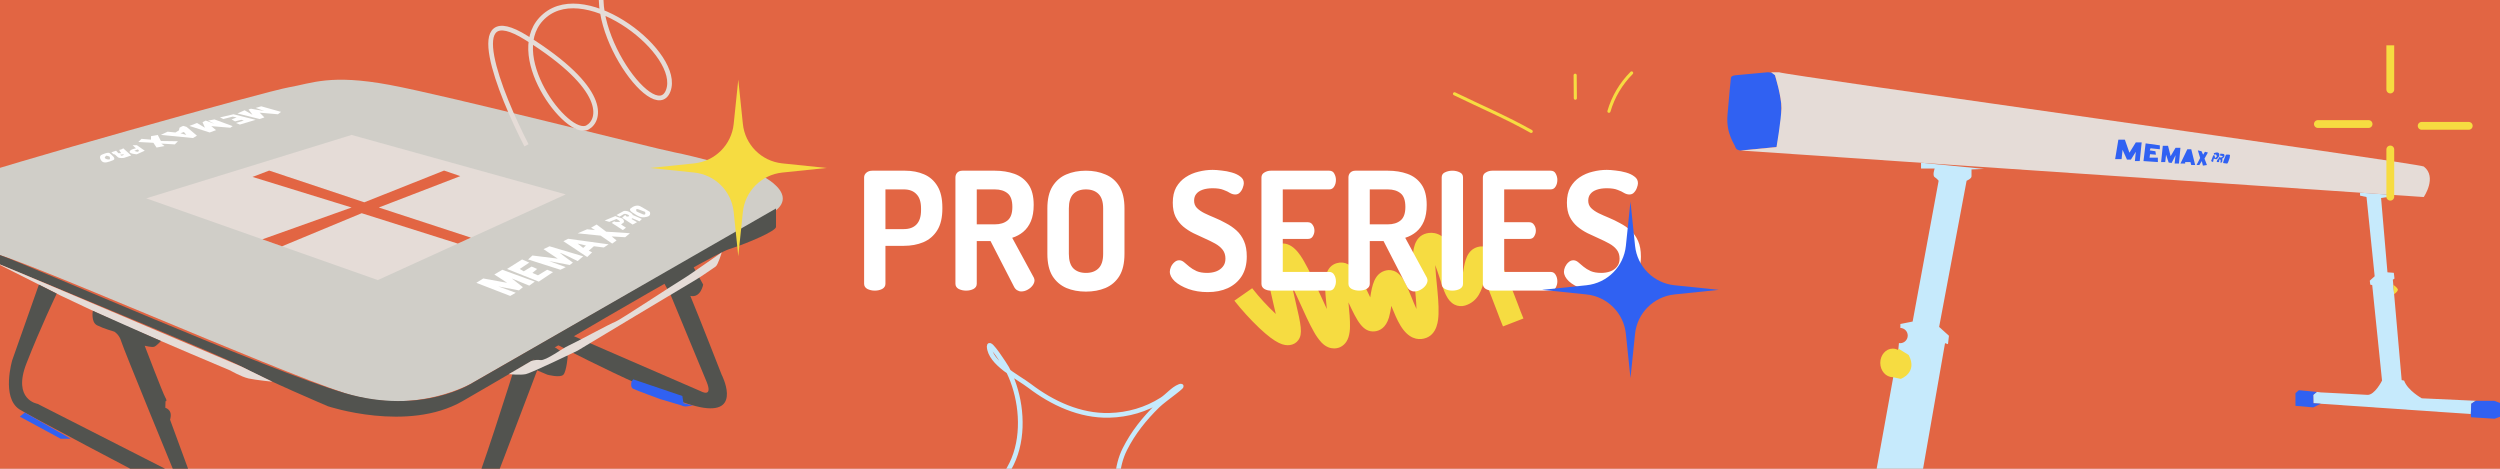 <svg xmlns="http://www.w3.org/2000/svg" fill="none" viewBox="0 0 1600 300" height="300" width="1600">
<rect x="0" y="0" width="1600" height="300" fill="#333333" stroke="none"/>
<g clip-path="url(#clip0_196_547)">
<rect fill="white" height="300" width="1600"></rect>
<rect fill="#E26543" height="300" width="1600"></rect>
<path fill="#F6DC41" d="M853.753 222.978C851.567 222.978 848.661 222.219 845.743 219.186C843.82 217.054 842.161 214.713 840.822 212.207C837.892 207.063 834.848 200.315 831.632 193.183C830.259 190.149 828.566 186.391 826.803 182.709C827.593 186.413 828.451 190.072 829.115 192.875C832.731 208.206 833.83 213.713 830.9 217.702C830.282 218.559 829.481 219.285 828.543 219.823C827.604 220.362 826.563 220.713 825.487 220.845C821.825 221.307 816.916 220.307 805.918 209.899C800.196 204.437 794.875 198.601 790 192.435L801.387 184.478C805.987 190.325 811.045 195.831 816.515 200.953C816.115 199.183 815.691 197.414 815.314 195.809C813.677 188.874 811.823 181.016 811.045 174.686C810.519 170.389 809.111 159.025 817.957 156.288C826.689 153.606 832.285 163.267 834.676 167.41C837.927 173.037 841.337 180.599 844.644 187.907C845.926 190.754 847.539 194.326 849.176 197.777C849.107 197.062 849.038 196.381 848.981 195.754C848.489 190.809 847.986 185.687 848.077 181.577C848.134 178.829 848.317 170.477 855.584 168.41C860.723 166.949 865.449 169.487 869.614 176.027C871.88 179.588 874.066 184.182 876.16 188.644L876.95 190.314C878.14 182.522 879.639 175.455 886.185 173.323C889.011 172.411 894.356 172.037 898.727 179.862C900.272 182.621 901.714 186.204 903.259 190.006C904.049 191.985 905.262 195.018 906.532 197.766C906.417 192.985 905.834 187.017 905.399 182.72C904.77 176.334 904.117 169.729 904.266 164.487C904.358 161.267 904.632 151.419 912.952 149.364C916.568 148.474 923.434 148.463 928.847 158.431C931.262 162.893 933.15 168.685 934.809 173.796C935.118 174.752 935.473 175.851 935.851 176.961C936.148 175.554 936.377 174.169 936.549 173.158C937.522 167.333 938.735 160.091 945.681 158.079C954.47 155.552 959.494 166.212 962.206 171.938C965.307 178.51 968.511 186.984 971.098 193.831C972.643 197.941 973.993 201.491 975 203.832L961.908 208.91C960.775 206.294 959.391 202.623 957.789 198.37C956.038 193.732 952.833 185.27 949.915 178.763C948.634 185.259 946.059 193.018 937.602 195.557C936.515 195.886 935.359 195.996 934.214 195.897C933.07 195.798 931.96 195.491 930.953 194.974C926.135 192.578 924.213 186.665 921.329 177.73C920.654 175.653 919.635 172.543 918.536 169.63C918.742 173.62 919.189 178.093 919.521 181.445C920.184 188.215 920.882 195.216 920.654 200.865C920.539 204.272 920.15 214.669 911.281 216.702C907.322 217.614 901.52 216.922 896.358 208.448C894.093 204.766 892.239 200.227 890.442 195.765C890.099 198.282 889.595 200.766 888.92 203.217C886.917 209.877 882.946 211.701 879.982 212.053C872.178 212.976 868.447 205.074 863.274 194.117C863.183 193.919 863.091 193.721 862.988 193.512C863.023 193.853 863.057 194.183 863.08 194.49C863.583 199.546 864.098 204.788 863.995 209.064C863.995 211.328 863.686 213.581 863.046 215.757C861.661 220.076 858.834 221.845 856.706 222.56C855.756 222.857 854.772 223.01 853.776 222.999L853.753 222.978Z"></path>
<path fill="white" d="M559.854 186C558.174 186 556.599 185.65 555.129 184.95C553.729 184.18 553.029 183.06 553.029 181.59V113.55C553.029 112.36 553.519 111.345 554.499 110.505C555.479 109.665 556.739 109.245 558.279 109.245H579.279C583.759 109.245 587.784 110.015 591.354 111.555C594.994 113.095 597.864 115.615 599.964 119.115C602.064 122.545 603.114 127.13 603.114 132.87V133.5C603.114 139.24 602.029 143.86 599.859 147.36C597.689 150.86 594.714 153.415 590.934 155.025C587.224 156.565 583.059 157.335 578.439 157.335H566.679V181.59C566.679 183.06 565.979 184.18 564.579 184.95C563.179 185.65 561.604 186 559.854 186ZM566.679 146.625H578.439C581.939 146.625 584.634 145.645 586.524 143.685C588.484 141.655 589.464 138.61 589.464 134.55V133.395C589.464 129.265 588.484 126.22 586.524 124.26C584.634 122.23 581.939 121.215 578.439 121.215H566.679V146.625ZM653.581 186.525C652.671 186.525 651.761 186.245 650.851 185.685C650.011 185.125 649.346 184.32 648.856 183.27L633.946 154.29H625.126V181.59C625.126 183.06 624.426 184.18 623.026 184.95C621.626 185.65 620.051 186 618.301 186C616.621 186 615.046 185.65 613.576 184.95C612.176 184.18 611.476 183.06 611.476 181.59V113.55C611.476 112.36 611.861 111.345 612.631 110.505C613.471 109.665 614.556 109.245 615.886 109.245H636.676C641.296 109.245 645.461 109.91 649.171 111.24C652.951 112.57 655.961 114.845 658.201 118.065C660.441 121.215 661.561 125.59 661.561 131.19C661.561 135.25 660.966 138.715 659.776 141.585C658.586 144.385 656.941 146.66 654.841 148.41C652.811 150.09 650.466 151.35 647.806 152.19L661.666 177.705C661.806 177.985 661.911 178.3 661.981 178.65C662.051 178.93 662.086 179.175 662.086 179.385C662.086 180.505 661.666 181.625 660.826 182.745C659.986 183.865 658.901 184.775 657.571 185.475C656.311 186.175 654.981 186.525 653.581 186.525ZM625.126 143.58H636.676C640.106 143.58 642.836 142.74 644.866 141.06C646.896 139.38 647.911 136.51 647.911 132.45C647.911 128.25 646.896 125.345 644.866 123.735C642.836 122.055 640.106 121.215 636.676 121.215H625.126V143.58ZM694.989 186.63C690.369 186.63 686.204 185.86 682.494 184.32C678.784 182.71 675.809 180.155 673.569 176.655C671.399 173.085 670.314 168.36 670.314 162.48V133.395C670.314 127.515 671.399 122.825 673.569 119.325C675.809 115.755 678.749 113.2 682.389 111.66C686.099 110.05 690.299 109.245 694.989 109.245C699.609 109.245 703.774 110.05 707.484 111.66C711.264 113.2 714.239 115.755 716.409 119.325C718.579 122.825 719.664 127.515 719.664 133.395V162.48C719.664 168.36 718.579 173.085 716.409 176.655C714.239 180.155 711.264 182.71 707.484 184.32C703.774 185.86 699.609 186.63 694.989 186.63ZM694.989 174.66C698.419 174.66 701.114 173.68 703.074 171.72C705.034 169.76 706.014 166.68 706.014 162.48V133.395C706.014 129.195 705.034 126.115 703.074 124.155C701.114 122.195 698.419 121.215 694.989 121.215C691.559 121.215 688.864 122.195 686.904 124.155C685.014 126.115 684.069 129.195 684.069 133.395V162.48C684.069 166.68 685.014 169.76 686.904 171.72C688.864 173.68 691.559 174.66 694.989 174.66ZM772.942 186.945C768.392 186.945 764.262 186.28 760.552 184.95C756.912 183.62 754.007 181.975 751.837 180.015C749.737 177.985 748.687 175.955 748.687 173.925C748.687 172.945 748.932 171.895 749.422 170.775C749.982 169.585 750.717 168.605 751.627 167.835C752.537 166.995 753.552 166.575 754.672 166.575C755.792 166.575 756.842 166.995 757.822 167.835C758.802 168.605 759.922 169.55 761.182 170.67C762.442 171.72 763.982 172.665 765.802 173.505C767.622 174.275 769.862 174.66 772.522 174.66C774.622 174.66 776.547 174.345 778.297 173.715C780.117 173.015 781.552 172 782.602 170.67C783.722 169.34 784.282 167.625 784.282 165.525C784.282 163.285 783.687 161.395 782.497 159.855C781.307 158.315 779.697 156.985 777.667 155.865C775.637 154.745 773.432 153.66 771.052 152.61C768.672 151.56 766.257 150.44 763.807 149.25C761.427 148.06 759.222 146.625 757.192 144.945C755.232 143.265 753.622 141.2 752.362 138.75C751.172 136.3 750.577 133.29 750.577 129.72C750.577 125.8 751.312 122.51 752.782 119.85C754.322 117.19 756.317 115.055 758.767 113.445C761.287 111.765 764.052 110.575 767.062 109.875C770.072 109.105 773.082 108.72 776.092 108.72C777.702 108.72 779.592 108.86 781.762 109.14C784.002 109.35 786.207 109.77 788.377 110.4C790.617 111.03 792.437 111.905 793.837 113.025C795.307 114.075 796.042 115.475 796.042 117.225C796.042 117.995 795.832 118.94 795.412 120.06C795.062 121.18 794.467 122.195 793.627 123.105C792.857 124.015 791.842 124.47 790.582 124.47C789.462 124.47 788.342 124.155 787.222 123.525C786.172 122.825 784.772 122.16 783.022 121.53C781.342 120.83 779.032 120.48 776.092 120.48C773.642 120.48 771.507 120.795 769.687 121.425C767.867 122.055 766.502 122.965 765.592 124.155C764.682 125.275 764.227 126.71 764.227 128.46C764.227 130.28 764.822 131.82 766.012 133.08C767.272 134.34 768.882 135.46 770.842 136.44C772.872 137.42 775.077 138.4 777.457 139.38C779.837 140.36 782.217 141.515 784.597 142.845C787.047 144.105 789.287 145.645 791.317 147.465C793.347 149.285 794.957 151.56 796.147 154.29C797.337 156.95 797.932 160.24 797.932 164.16C797.932 169.13 796.847 173.33 794.677 176.76C792.507 180.12 789.532 182.675 785.752 184.425C782.042 186.105 777.772 186.945 772.942 186.945ZM813.31 186C811.84 186 810.475 185.65 809.215 184.95C807.955 184.18 807.325 183.06 807.325 181.59V113.655C807.325 112.185 807.955 111.1 809.215 110.4C810.475 109.63 811.84 109.245 813.31 109.245H850.69C852.23 109.245 853.315 109.875 853.945 111.135C854.645 112.395 854.995 113.725 854.995 115.125C854.995 116.805 854.61 118.24 853.84 119.43C853.14 120.62 852.09 121.215 850.69 121.215H820.975V142.215H836.935C838.335 142.215 839.385 142.775 840.085 143.895C840.855 144.945 841.24 146.205 841.24 147.675C841.24 148.865 840.89 150.055 840.19 151.245C839.56 152.365 838.475 152.925 836.935 152.925H820.975V174.03H850.69C852.09 174.03 853.14 174.625 853.84 175.815C854.61 177.005 854.995 178.44 854.995 180.12C854.995 181.52 854.645 182.85 853.945 184.11C853.315 185.37 852.23 186 850.69 186H813.31ZM905.109 186.525C904.199 186.525 903.289 186.245 902.379 185.685C901.539 185.125 900.874 184.32 900.384 183.27L885.474 154.29H876.654V181.59C876.654 183.06 875.954 184.18 874.554 184.95C873.154 185.65 871.579 186 869.829 186C868.149 186 866.574 185.65 865.104 184.95C863.704 184.18 863.004 183.06 863.004 181.59V113.55C863.004 112.36 863.389 111.345 864.159 110.505C864.999 109.665 866.084 109.245 867.414 109.245H888.204C892.824 109.245 896.989 109.91 900.699 111.24C904.479 112.57 907.489 114.845 909.729 118.065C911.969 121.215 913.089 125.59 913.089 131.19C913.089 135.25 912.494 138.715 911.304 141.585C910.114 144.385 908.469 146.66 906.369 148.41C904.339 150.09 901.994 151.35 899.334 152.19L913.194 177.705C913.334 177.985 913.439 178.3 913.509 178.65C913.579 178.93 913.614 179.175 913.614 179.385C913.614 180.505 913.194 181.625 912.354 182.745C911.514 183.865 910.429 184.775 909.099 185.475C907.839 186.175 906.509 186.525 905.109 186.525ZM876.654 143.58H888.204C891.634 143.58 894.364 142.74 896.394 141.06C898.424 139.38 899.439 136.51 899.439 132.45C899.439 128.25 898.424 125.345 896.394 123.735C894.364 122.055 891.634 121.215 888.204 121.215H876.654V143.58ZM929.507 186C927.827 186 926.252 185.65 924.782 184.95C923.382 184.18 922.682 183.06 922.682 181.59V113.55C922.682 112.01 923.382 110.925 924.782 110.295C926.252 109.595 927.827 109.245 929.507 109.245C931.257 109.245 932.832 109.595 934.232 110.295C935.632 110.925 936.332 112.01 936.332 113.55V181.59C936.332 183.06 935.632 184.18 934.232 184.95C932.832 185.65 931.257 186 929.507 186ZM955.019 186C953.549 186 952.184 185.65 950.924 184.95C949.664 184.18 949.034 183.06 949.034 181.59V113.655C949.034 112.185 949.664 111.1 950.924 110.4C952.184 109.63 953.549 109.245 955.019 109.245H992.399C993.939 109.245 995.024 109.875 995.654 111.135C996.354 112.395 996.704 113.725 996.704 115.125C996.704 116.805 996.319 118.24 995.549 119.43C994.849 120.62 993.799 121.215 992.399 121.215H962.684V142.215H978.644C980.044 142.215 981.094 142.775 981.794 143.895C982.564 144.945 982.949 146.205 982.949 147.675C982.949 148.865 982.599 150.055 981.899 151.245C981.269 152.365 980.184 152.925 978.644 152.925H962.684V174.03H992.399C993.799 174.03 994.849 174.625 995.549 175.815C996.319 177.005 996.704 178.44 996.704 180.12C996.704 181.52 996.354 182.85 995.654 184.11C995.024 185.37 993.939 186 992.399 186H955.019ZM1025.19 186.945C1020.64 186.945 1016.51 186.28 1012.8 184.95C1009.16 183.62 1006.25 181.975 1004.08 180.015C1001.98 177.985 1000.93 175.955 1000.93 173.925C1000.93 172.945 1001.18 171.895 1001.67 170.775C1002.23 169.585 1002.96 168.605 1003.87 167.835C1004.78 166.995 1005.8 166.575 1006.92 166.575C1008.04 166.575 1009.09 166.995 1010.07 167.835C1011.05 168.605 1012.17 169.55 1013.43 170.67C1014.69 171.72 1016.23 172.665 1018.05 173.505C1019.87 174.275 1022.11 174.66 1024.77 174.66C1026.87 174.66 1028.79 174.345 1030.54 173.715C1032.36 173.015 1033.8 172 1034.85 170.67C1035.97 169.34 1036.53 167.625 1036.53 165.525C1036.53 163.285 1035.93 161.395 1034.74 159.855C1033.55 158.315 1031.94 156.985 1029.91 155.865C1027.88 154.745 1025.68 153.66 1023.3 152.61C1020.92 151.56 1018.5 150.44 1016.05 149.25C1013.67 148.06 1011.47 146.625 1009.44 144.945C1007.48 143.265 1005.87 141.2 1004.61 138.75C1003.42 136.3 1002.82 133.29 1002.82 129.72C1002.82 125.8 1003.56 122.51 1005.03 119.85C1006.57 117.19 1008.56 115.055 1011.01 113.445C1013.53 111.765 1016.3 110.575 1019.31 109.875C1022.32 109.105 1025.33 108.72 1028.34 108.72C1029.95 108.72 1031.84 108.86 1034.01 109.14C1036.25 109.35 1038.45 109.77 1040.62 110.4C1042.86 111.03 1044.68 111.905 1046.08 113.025C1047.55 114.075 1048.29 115.475 1048.29 117.225C1048.29 117.995 1048.08 118.94 1047.66 120.06C1047.31 121.18 1046.71 122.195 1045.87 123.105C1045.1 124.015 1044.09 124.47 1042.83 124.47C1041.71 124.47 1040.59 124.155 1039.47 123.525C1038.42 122.825 1037.02 122.16 1035.27 121.53C1033.59 120.83 1031.28 120.48 1028.34 120.48C1025.89 120.48 1023.75 120.795 1021.93 121.425C1020.11 122.055 1018.75 122.965 1017.84 124.155C1016.93 125.275 1016.47 126.71 1016.47 128.46C1016.47 130.28 1017.07 131.82 1018.26 133.08C1019.52 134.34 1021.13 135.46 1023.09 136.44C1025.12 137.42 1027.32 138.4 1029.7 139.38C1032.08 140.36 1034.46 141.515 1036.84 142.845C1039.29 144.105 1041.53 145.645 1043.56 147.465C1045.59 149.285 1047.2 151.56 1048.39 154.29C1049.58 156.95 1050.18 160.24 1050.18 164.16C1050.18 169.13 1049.09 173.33 1046.92 176.76C1044.75 180.12 1041.78 182.675 1038 184.425C1034.29 186.105 1030.02 186.945 1025.19 186.945Z"></path>
<g clip-path="url(#clip1_196_547)">
<path fill="#3061F2" d="M1107.78 50.024C1107.78 50.024 1107.47 48.45 1110.92 48.136C1114.37 47.821 1131.32 46.248 1131.32 46.248C1131.32 46.248 1135.57 46.248 1135.96 48.136C1136.35 50.024 1139.8 58.843 1140.11 69.236C1140.42 79.629 1136.97 94.121 1136.97 94.121L1114.06 96.324C1114.06 96.324 1111.23 96.324 1110.61 94.121C1109.98 91.918 1104.64 85.616 1105.58 73.65C1106.52 61.684 1107.77 50.024 1107.77 50.024H1107.78Z"></path>
<path fill="#E5DCD7" d="M1551.19 106.563C1548.58 104.556 1138.58 47.54 1138.66 46.248H1133.48L1135.97 48.136C1135.97 48.136 1140.28 62.151 1140.12 69.236C1139.96 76.32 1136.98 94.121 1136.98 94.121L1114.06 96.324L1551.2 126.099C1551.2 126.099 1559.97 113.316 1551.2 106.555L1551.19 106.563Z"></path>
<path fill="#3061F2" d="M1357.82 101.835H1353.69L1355.75 89.384H1359.91L1362.84 97.744L1366.92 91.127H1370.68L1369.43 103.093H1366.34L1366.92 97.115L1363.78 102.149H1361.27L1358.44 95.856L1357.82 101.835Z"></path>
<path fill="#3061F2" d="M1382.3 93.016L1373.2 91.757L1371.83 103.094L1381.04 103.723V100.891H1375.71L1376.02 98.688L1379.79 99.003L1379.47 96.8L1375.84 96.239L1376.34 94.904L1382.3 95.524V93.016Z"></path>
<path fill="#3061F2" d="M1384.19 93.33H1387.54L1389.2 99.947L1392.35 94.589H1395.48L1394.54 104.675H1391.76L1392.35 99.317L1389.83 104.301L1387.95 104.038L1386.28 99.003L1385.75 103.723H1383.11L1384.19 93.33Z"></path>
<path fill="#3061F2" d="M1399.88 95.541H1402.41L1404.9 105.619H1402.39L1401.88 103.723H1398.51V104.675H1395.48L1399.88 95.541Z"></path>
<path fill="#3061F2" d="M1401.46 99.002V102.081H1399.56L1401.46 99.002Z"></path>
<path fill="#3061F2" d="M1406.63 96.239L1408.99 96.8L1410 99.003L1411.18 97.115L1413.06 97.625L1410.87 101.52L1412.44 105.62L1409.85 105.994L1409.16 103.094L1407.58 105.62H1405.79L1408.1 101.121L1406.63 96.239Z"></path>
<path fill="#3061F2" d="M1417.01 99.003C1417.01 99.003 1418.24 98.688 1418.32 99.003C1418.39 99.317 1419.02 99.947 1418.71 100.261C1418.39 100.576 1417.9 101.12 1417.9 101.12L1417.46 100.576V99.632L1416.51 99.317L1415.1 103.094L1416.35 103.723L1416.82 101.52C1416.82 101.52 1418.56 102.107 1418.79 101.818C1419.02 101.529 1420.9 99.947 1420.28 98.373C1419.65 96.8 1416.83 98.059 1416.83 98.059L1417.01 99.003Z"></path>
<path fill="#3061F2" d="M1420.91 98.374C1420.91 98.374 1423.11 98.374 1423.42 98.688C1423.73 99.003 1423.73 100.194 1423.42 100.542C1423.11 100.891 1422.28 101.461 1422.28 101.461C1422.28 101.461 1422.4 102.464 1422.28 103.094C1422.17 103.723 1421.85 104.038 1421.85 104.038H1420.91C1420.91 104.038 1421.23 103.723 1421.23 102.779C1421.23 101.835 1420.41 102.082 1420.41 102.082L1420.18 103.723H1418.72C1418.72 103.723 1418.69 102.634 1419.33 102.082C1419.96 101.529 1420.6 100.262 1420.6 100.262L1421.19 100.908C1421.19 100.908 1423.11 100.262 1422.48 99.947C1421.85 99.632 1420.91 99.632 1420.91 99.632V98.374Z"></path>
<path fill="#3061F2" d="M1424.61 99.002C1424.61 99.002 1427.19 98.688 1427.19 99.317C1427.19 99.947 1427 101.384 1426.62 102.081C1426.25 102.779 1425.97 104.99 1425.01 104.675C1424.06 104.36 1422.8 104.675 1422.8 104.046C1422.8 103.416 1424.61 99.002 1424.61 99.002H1424.61Z"></path>
<path fill="#3061F2" d="M1425 100.253C1425.94 100.261 1425.99 100.193 1426.12 100.542C1426.26 100.891 1425 103.093 1425 103.093C1425 103.093 1424.37 103.723 1424.06 103.408C1423.74 103.093 1423.74 102.889 1424.06 102.515C1424.37 102.141 1425 100.244 1425 100.244V100.253Z"></path>
<path fill="#C6EAFC" d="M1229.46 104.182V107.873H1238.19C1238.19 107.873 1236.58 112.279 1238.19 113.359C1239.79 114.439 1240.73 115.698 1240.73 115.698L1224.09 205.78L1216.24 207.354V209.692L1214.99 223.104L1190.5 358.228L1186.42 359.487C1186.42 359.487 1182.66 371.138 1178.58 373.349C1174.49 375.561 1171.98 376.811 1171.98 376.811L1120.81 370.824L1102.61 378.07V389.185L1291.27 414.921L1292.21 400.743L1305.4 393.812L1236.03 384.992V382.475C1236.03 382.475 1226.3 377.746 1223.47 358.219C1223.47 356.646 1220.96 356.017 1220.96 356.017L1244.82 219.626L1246.71 220.255L1247.33 214.897L1241.05 209.225L1258.63 115.672C1258.63 115.672 1261.77 114.413 1261.77 112.84V108.426L1269.93 108.111L1229.47 104.157L1229.46 104.182Z"></path>
<path fill="#F6DC41" d="M1221.57 227.204L1214.98 223.113L1214.8 223.997C1213.76 223.436 1212.6 223.113 1211.37 223.113C1206.94 223.113 1203.37 227.204 1203.37 232.247C1203.37 237.29 1206.95 241.381 1211.37 241.381L1216.47 242.487C1216.47 242.487 1227.54 238.549 1221.57 227.212V227.204Z"></path>
<path fill="#E26543" d="M1216.08 219.643C1218.77 219.643 1220.95 217.457 1220.95 214.761C1220.95 212.065 1218.77 209.879 1216.08 209.879C1213.4 209.879 1211.22 212.065 1211.22 214.761C1211.22 217.457 1213.4 219.643 1216.08 219.643Z"></path>
<path fill="#C6EAFC" d="M1510.43 123.326V125.197L1514.57 126.107L1519.79 176.804L1516.66 179.636L1516.97 182.154L1518.22 182.468L1524.5 243.575C1524.5 243.575 1519.79 253.024 1515.09 252.709C1510.38 252.394 1485.27 251.136 1485.27 251.136L1482.76 250.821L1480.46 252.718L1480.56 258.067L1581.34 264.998L1581.65 258.382L1584.47 256.494L1549.94 254.92C1549.94 254.92 1540.84 249.877 1538.64 243.583L1537.07 243.269L1531.71 182.29L1531.42 179.015L1532.47 178.284L1532.05 174.601L1527.97 174.287L1523.89 126.728L1528.01 126.107L1528.49 124.559L1510.45 123.335L1510.43 123.326Z"></path>
<path fill="#F6DC41" d="M1534.55 184.995C1533.92 183.736 1531.7 182.29 1531.7 182.29L1532.23 188.269C1532.23 188.269 1535.18 186.253 1534.55 184.995Z"></path>
<path fill="#3061F2" d="M1482.75 250.821L1471.29 249.724L1469.1 251.612V259.743L1480.46 260.738L1485.3 258.39L1480.56 258.067L1480.46 252.718L1482.75 250.821Z"></path>
<path fill="#3061F2" d="M1584.46 256.494H1596.28L1600 257.914V266.742L1596.55 267.992L1581.48 267.048L1581.32 264.998L1581.63 258.382L1584.46 256.494Z"></path>
<path stroke-linecap="round" stroke-miterlimit="10" stroke-width="5" stroke="#F6DC41" d="M1529.79 29V57.287"></path>
<path stroke-linecap="round" stroke-miterlimit="10" stroke-width="5" stroke="#F6DC41" d="M1529.79 95.66V125.886"></path>
<path stroke-linecap="round" stroke-miterlimit="10" stroke-width="5" stroke="#F6DC41" d="M1483.45 79.382H1515.89"></path>
<path stroke-linecap="round" stroke-miterlimit="10" stroke-width="5" stroke="#F6DC41" d="M1549.87 80.539H1580"></path>
</g>
<path fill="#3061F2" d="M1043.5 129L1046.44 157.341C1047.82 170.654 1058.35 181.178 1071.66 182.56L1100 185.5L1071.66 188.44C1058.35 189.822 1047.82 200.346 1046.44 213.659L1043.5 242L1040.56 213.659C1039.18 200.346 1028.65 189.822 1015.34 188.44L987 185.5L1015.34 182.56C1028.65 181.178 1039.18 170.654 1040.56 157.341L1043.5 129Z"></path>
<g clip-path="url(#clip2_196_547)">
<path fill="#D0CEC8" d="M302.423 245.003C302.423 245.003 266.376 266.334 220.725 251.601C175.075 236.867 9.344 163.488 -6.375 161.47C-22.093 155.897 -44.438 145.231 -44.438 145.231C-44.438 145.231 -65.247 129.505 -32.753 117.814C-0.26 106.123 170.241 58.399 184.935 55.869C199.629 53.338 211.314 47.253 249.377 54.331C287.44 61.442 418.374 94.945 431.563 97.475C444.752 100.005 471.643 107.628 479.262 109.166C486.881 110.703 515.309 125.405 491.94 137.608C468.602 149.779 302.391 245.003 302.391 245.003H302.423Z"></path>
<path fill="#E5DCD7" d="M93.603 126.942L225.017 86.36L362.064 124.411L241.792 179.246L93.603 126.942Z"></path>
<path fill="#E26543" d="M161.598 113.233L172.258 109.166L233.147 129.472L284.207 109.166L294.58 112.721L242.43 132.803L301.366 152.085L292.979 155.897L231.482 136.455L180.517 157.626L167.904 153.174L225.015 132.803L161.598 113.233Z"></path>
<path fill="#52534F" d="M-44.438 145.231C-44.438 145.231 -41.236 151.893 -37.011 153.91C-35.794 154.487 -20.62 160.733 0.701 169.541C53.49 191.353 144.023 228.827 154.523 234.593C169.249 242.728 209.842 259.992 209.842 259.992C209.842 259.992 260.71 276.968 295.925 256.789C331.139 236.611 453.941 163.519 466.65 159.452C479.359 155.384 496.71 147.761 496.646 145.231C496.582 142.7 496.646 133.412 496.646 133.412L302.455 245.002C302.455 245.002 270.218 266.078 220.758 251.6C171.298 237.123 18.564 169.541 -0.772 162.975C-20.076 156.409 -44.438 145.231 -44.438 145.231Z"></path>
<path fill="#E5DCD7" d="M39.309 189.399C39.309 189.399 79.902 208.681 83.968 210.219C88.033 211.756 117.453 224.44 121.006 225.945C124.56 227.45 147.385 237.123 147.385 237.123C147.385 237.123 154.492 241.191 159.07 242.216C163.648 243.241 174.34 244.298 174.34 244.298L154.492 234.593C154.492 234.593 23.399 178.862 12.066 174.249C0.734 169.637 -3.908 167.651 -3.908 167.651L39.277 189.399H39.309Z"></path>
<path fill="white" d="M330.082 187.349L326.528 189.399L304.855 181.008L309.273 178.221L324.607 181.008L316.38 175.691L321.47 172.648L342.279 180.239L338.725 182.801L327.553 178.221L334.66 183.794L332.131 185.844L318.941 183.314L330.082 187.349Z"></path>
<path fill="white" d="M334.148 166.05L338.725 168.068L332.643 172.135L335.172 173.641L340.23 170.598L343.784 172.135L340.742 174.666L344.296 176.203L350.186 172.648L353.932 174.153L344.808 180.239L324.512 172.135L334.148 166.05Z"></path>
<path fill="white" d="M362.064 170.982L358.671 172.648L337.99 166.05L340.743 163.519L356.974 165.537L347.85 159.452L351.692 157.626L373.237 164.032L369.683 167.075C369.683 167.075 357.518 160.989 358.511 161.982C359.503 162.975 366.642 168.068 366.642 168.068L364.625 169.605L351.436 167.075L362.096 170.982H362.064Z"></path>
<path fill="white" d="M363.6 152.822L360.559 154.359L375.797 164.513L378.934 161.502L376.821 160.445L380.087 157.594L386.457 158.395L389.498 156.377L363.632 152.822H363.6ZM373.236 158.683L369.682 155.897C370.195 155.897 374.996 157.146 374.996 157.146L373.236 158.683Z"></path>
<path fill="white" d="M380.856 147.249L378.295 145.711L381.849 143.693L387.963 148.274L403.169 149.266L400.128 151.829L391.484 151.316L394.59 153.879L391.805 155.897L384.41 150.804L369.684 149.331L375.766 146.736L380.856 147.249Z"></path>
<path fill="white" d="M400.638 145.711L397.501 143.693C397.501 143.693 398.525 142.796 399.07 142.476C399.614 142.156 399.422 140.01 397.501 139.561C395.58 139.113 393.82 138.28 393.82 138.28L386.969 141.131L389.978 141.996L394.588 140.138C394.588 140.138 397.597 141.836 396.605 141.996C395.612 142.156 393.82 141.996 393.82 141.996L393.051 141.643L391.515 142.668L398.621 147.249L400.638 145.711Z"></path>
<path fill="white" d="M394.557 137.608L399.135 135.077C399.135 135.077 400.671 134.565 402.688 135.59C404.705 136.615 404.993 137.608 404.993 137.608L410.787 140.138L409.251 141.675L404.673 139.658L404.161 140.17L407.714 142.188L404.865 143.725L398.174 139.337L400.095 137.608L401.119 138.633C401.119 138.633 402.656 138.504 402.656 138.312C402.656 138.12 402.656 137.608 401.119 137.095C399.583 136.583 399.103 137.095 399.103 137.095L396.573 138.633L394.557 137.608Z"></path>
<path fill="white" d="M415.845 135.558C415.845 135.558 411.779 133.028 409.763 132.003C407.746 130.978 405.185 132.003 403.584 133.38C401.983 134.757 405.697 136.583 405.697 136.583C405.697 136.583 407.714 138.12 409.635 138.793C411.043 139.305 413.828 139.113 415.237 138.28C416.645 137.448 415.877 135.558 415.877 135.558H415.845ZM411.299 137.095C408.77 136.07 407.394 135.334 407.394 135.334C407.394 135.334 406.241 133.028 408.77 134.052C411.299 135.077 412.836 135.59 412.836 135.59C412.836 135.59 413.86 138.12 411.299 137.127V137.095Z"></path>
<path fill="white" d="M163.648 69.064L167.201 68.04L179.878 71.595L177.861 73.132L166.177 72.107L169.218 75.15L166.177 76.175L151.963 72.62L156.541 70.57L161.599 73.485L159.07 70.057L160.606 69.577L169.218 71.082L163.648 69.064Z"></path>
<path fill="white" d="M149.433 73.132L163.646 76.688L153.498 79.73L150.937 78.706L156.027 77.168L154.491 76.688L150.425 77.68L148.216 76.431L151.449 75.15L148.92 74.638L142.966 76.175L140.789 75.15L149.433 73.132Z"></path>
<path fill="white" d="M133.171 77.168L137.269 76.432L148.922 80.724L147.385 81.749L135.22 80.724L138.261 83.286L134.196 84.791L121.23 80.596L126.096 78.706L131.155 81.749L129.618 78.193L131.667 77.168L137.237 79.218L133.171 77.168Z"></path>
<path fill="white" d="M119.47 81.236C119.47 81.236 117.933 80.724 117.453 80.595C116.973 80.467 114.892 81.749 114.892 81.749L114.508 83.446L112.267 84.791L107.273 84.279L102.951 86.329L123.504 88.347L126.033 86.809L119.438 81.236H119.47ZM115.436 85.304L117.709 84.471L119.246 86.329L115.436 85.272V85.304Z"></path>
<path fill="white" d="M96.643 89.371V87.129L100.965 86.36L102.982 90.236L113.898 90.396L111.881 92.414L103.238 91.901L105.287 93.471L100.196 94.432L98.18 91.389L88.512 90.876L90.561 88.859L96.643 89.371Z"></path>
<path fill="white" d="M87.52 92.927H84.894L87.039 94.944C87.039 94.944 83.486 95.457 82.974 96.962C82.462 98.468 87.552 98.756 87.552 98.756L92.642 96.45L87.552 92.894L87.52 92.927ZM85.983 96.482C86.495 96.482 88 95.233 88.512 95.873C89.024 96.514 89.024 96.418 88.512 96.962C88 97.507 85.983 96.514 85.983 96.514V96.482Z"></path>
<path fill="white" d="M78.877 94.945C78.877 94.945 77.34 95.97 76.54 95.841C75.74 95.713 77.596 98.052 77.596 98.052H75.772L74.299 96.45L71.258 97.475C71.258 97.475 72.794 99.012 72.987 98.756C73.211 98.532 74.299 99.493 75.323 100.518C76.348 101.543 79.389 101.03 79.389 101.03L83.967 99.493L78.877 94.913V94.945ZM79.261 99.012C78.909 99.525 77.628 99.621 77.628 99.621L76.86 99.012C76.86 99.012 79.613 98.5 79.261 99.012Z"></path>
<path fill="white" d="M70.234 98.051C69.177 97.09 65.176 99.012 65.176 99.012C63.639 99.525 63.639 101.542 65.176 103.176C66.713 104.809 69.754 103.592 72.283 102.567C74.812 101.542 71.258 99.012 70.234 98.051ZM69.754 102.055C68.729 102.055 67.609 101.799 67.161 101.158C66.713 100.518 68.089 99.621 68.089 99.621C68.089 99.621 70.266 100.005 70.266 100.518C70.266 101.03 70.778 102.055 69.754 102.055Z"></path>
<path fill="#52534F" d="M24.903 182.129L7.84 230.493C7.84 230.493 0.733 254.355 12.418 261.978C24.102 269.601 252.451 388.399 252.451 388.399C252.451 388.399 279.342 396.534 289.49 375.715C299.638 354.896 347.722 226.554 347.722 226.554L328.514 237.796C328.514 237.796 306.137 309.222 301.367 317.357C296.597 325.493 285.937 357.971 285.937 357.971C285.937 357.971 277.325 384.363 256.517 376.26C235.708 368.124 135.092 315.179 135.092 315.179C135.092 315.179 137.268 308.709 130.674 305.667C124.079 302.624 121.262 302.432 121.262 302.432L108.841 268.609C108.841 268.609 109.865 265.566 108.841 263.516C107.816 261.466 105.8 260.985 105.8 260.985L105.928 256.79C105.928 256.79 107.336 256.95 105.8 254.387C104.263 251.825 92.61 221.269 92.61 221.269C92.61 221.269 97.188 222.422 98.693 221.91C100.197 221.397 102.982 218.226 102.982 218.226L59.413 198.912C59.413 198.912 58.068 206.151 62.134 208.201C66.2 210.251 73.178 212.269 73.178 212.269C73.178 212.269 76.348 214.03 77.596 218.482C78.845 222.934 111.85 303.136 111.85 303.136L24.038 258.455C24.038 258.455 7.808 255.925 16.932 232.575C26.055 209.226 36.299 187.926 36.299 187.926L24.871 182.161L24.903 182.129Z"></path>
<path fill="#3061F2" d="M38.796 280.78L12.674 266.655L15.843 264.028L45.295 280.78H38.796Z"></path>
<path fill="#52534F" d="M338.375 234.753L350.348 239.814C350.348 239.814 358.511 241.992 360.56 239.814C362.609 237.636 363.377 227.707 363.377 227.707L349.868 218.834L338.375 234.753Z"></path>
<path fill="#52534F" d="M443.376 170.021L450.035 182.129C450.035 182.129 448.466 190.905 441.807 189.367C447.313 202.563 461.847 239.782 461.847 239.782C461.847 239.782 474.685 264.54 450.355 260.985C426.025 257.43 352.459 218.45 352.459 218.45L362.735 213.197L448.338 250.319C448.338 250.319 456.597 255.028 452.211 244.298C447.826 233.568 429.162 188.663 429.162 188.663L424.168 179.63L443.376 170.021Z"></path>
<path fill="#3061F2" d="M404.194 244.234C404.194 244.234 403.169 247.789 405.218 248.814C407.267 249.839 422.473 255.412 422.473 255.412L436.175 259.48C436.175 259.48 437.711 260.505 440.24 259.993C442.769 259.48 443.73 259.672 443.73 259.672L437.423 257.975L436.687 253.427L405.218 242.761L404.194 244.298V244.234Z"></path>
<path fill="#E5DCD7" d="M325.729 239.429C325.729 239.429 332.899 240.23 336.581 239.429C340.262 238.628 369.682 224.407 369.682 224.407C369.682 224.407 442.224 180.751 445.041 179.214C447.858 177.676 456.47 171.591 458.006 170.598C459.543 169.605 461.912 161.501 461.912 161.501C461.912 161.501 440.399 176.683 436.013 179.214C431.628 181.744 396.125 205.254 393.82 205.926C391.515 206.599 367.153 219.827 363.6 221.333C360.046 222.838 349.386 230.973 345.833 230.461C342.279 229.948 339.718 231.198 339.718 231.198L325.729 239.397V239.429Z"></path>
</g>
<path stroke-miterlimit="10" stroke-width="3" stroke="#E5DCD7" d="M336.934 93C319.63 59.282 295.397 -1.674 336.934 24.262C388.845 56.676 384.593 76.719 376.014 81.547C363.128 88.815 321.316 33.2 348.665 10C376.014 -13.2 436.578 34.595 427.651 58.071C418.724 81.547 368.205 9.725 390.257 -19.9C407.891 -43.596 440.776 -65.181 455 -73"></path>
<path fill="#F6DC41" d="M472.5 51L475.44 79.341C476.823 92.654 487.346 103.178 500.659 104.56L529 107.5L500.659 110.44C487.346 111.822 476.823 122.346 475.44 135.659L472.5 164L469.56 135.659C468.177 122.346 457.654 111.822 444.341 110.44L416 107.5L444.341 104.56C457.654 103.178 468.177 92.654 469.56 79.341L472.5 51Z"></path>
<path stroke-miterlimit="10" stroke-width="3" stroke="#C6EAFC" d="M606.015 324.061C660.076 316.733 659.06 262.519 644.357 235.567C643.453 233.909 632.896 217.461 633.068 221.694C633.501 232.532 651.454 241.266 658.888 246.927C673.494 258.048 691.231 266.29 709.931 265.821C721.907 265.516 733.45 262.199 743.559 255.779C747.182 253.48 750.694 249.017 754.728 247.41C760.443 245.134 745.299 255.31 740.914 259.61C732.442 267.904 725.217 276.876 719.898 287.476C714.264 298.694 714.272 311.779 715.691 324.068C716.648 332.325 719.397 340.687 723.857 347.746C727.6 353.667 724.821 350.268 721.212 347.27C709.064 337.146 693.719 315.937 676.176 315.937C658.634 315.937 652.695 309.406 608.458 331.425L606 324.076L606.015 324.061Z"></path>
<path stroke-linejoin="round" stroke-linecap="round" stroke-width="2" stroke="#F6DC41" d="M979.973 84.111C964.028 75.1 947.34 68.07 930.901 60.028"></path>
<path stroke-linejoin="round" stroke-linecap="round" stroke-width="2" stroke="#F6DC41" d="M1008.22 62.85L1008.1 48.152"></path>
<path stroke-linejoin="round" stroke-linecap="round" stroke-width="2" stroke="#F6DC41" d="M1029.72 71.214C1032.49 61.809 1037.34 53.655 1044.24 46.671"></path>
</g>
<defs>
<clipPath id="clip0_196_547">
<rect fill="white" height="300" width="1600"></rect>
</clipPath>
<clipPath id="clip1_196_547">
<rect transform="translate(1080 29)" fill="white" height="394" width="520"></rect>
</clipPath>
<clipPath id="clip2_196_547">
<rect transform="translate(-51 51)" fill="white" height="339" width="552"></rect>
</clipPath>
</defs>
</svg>
